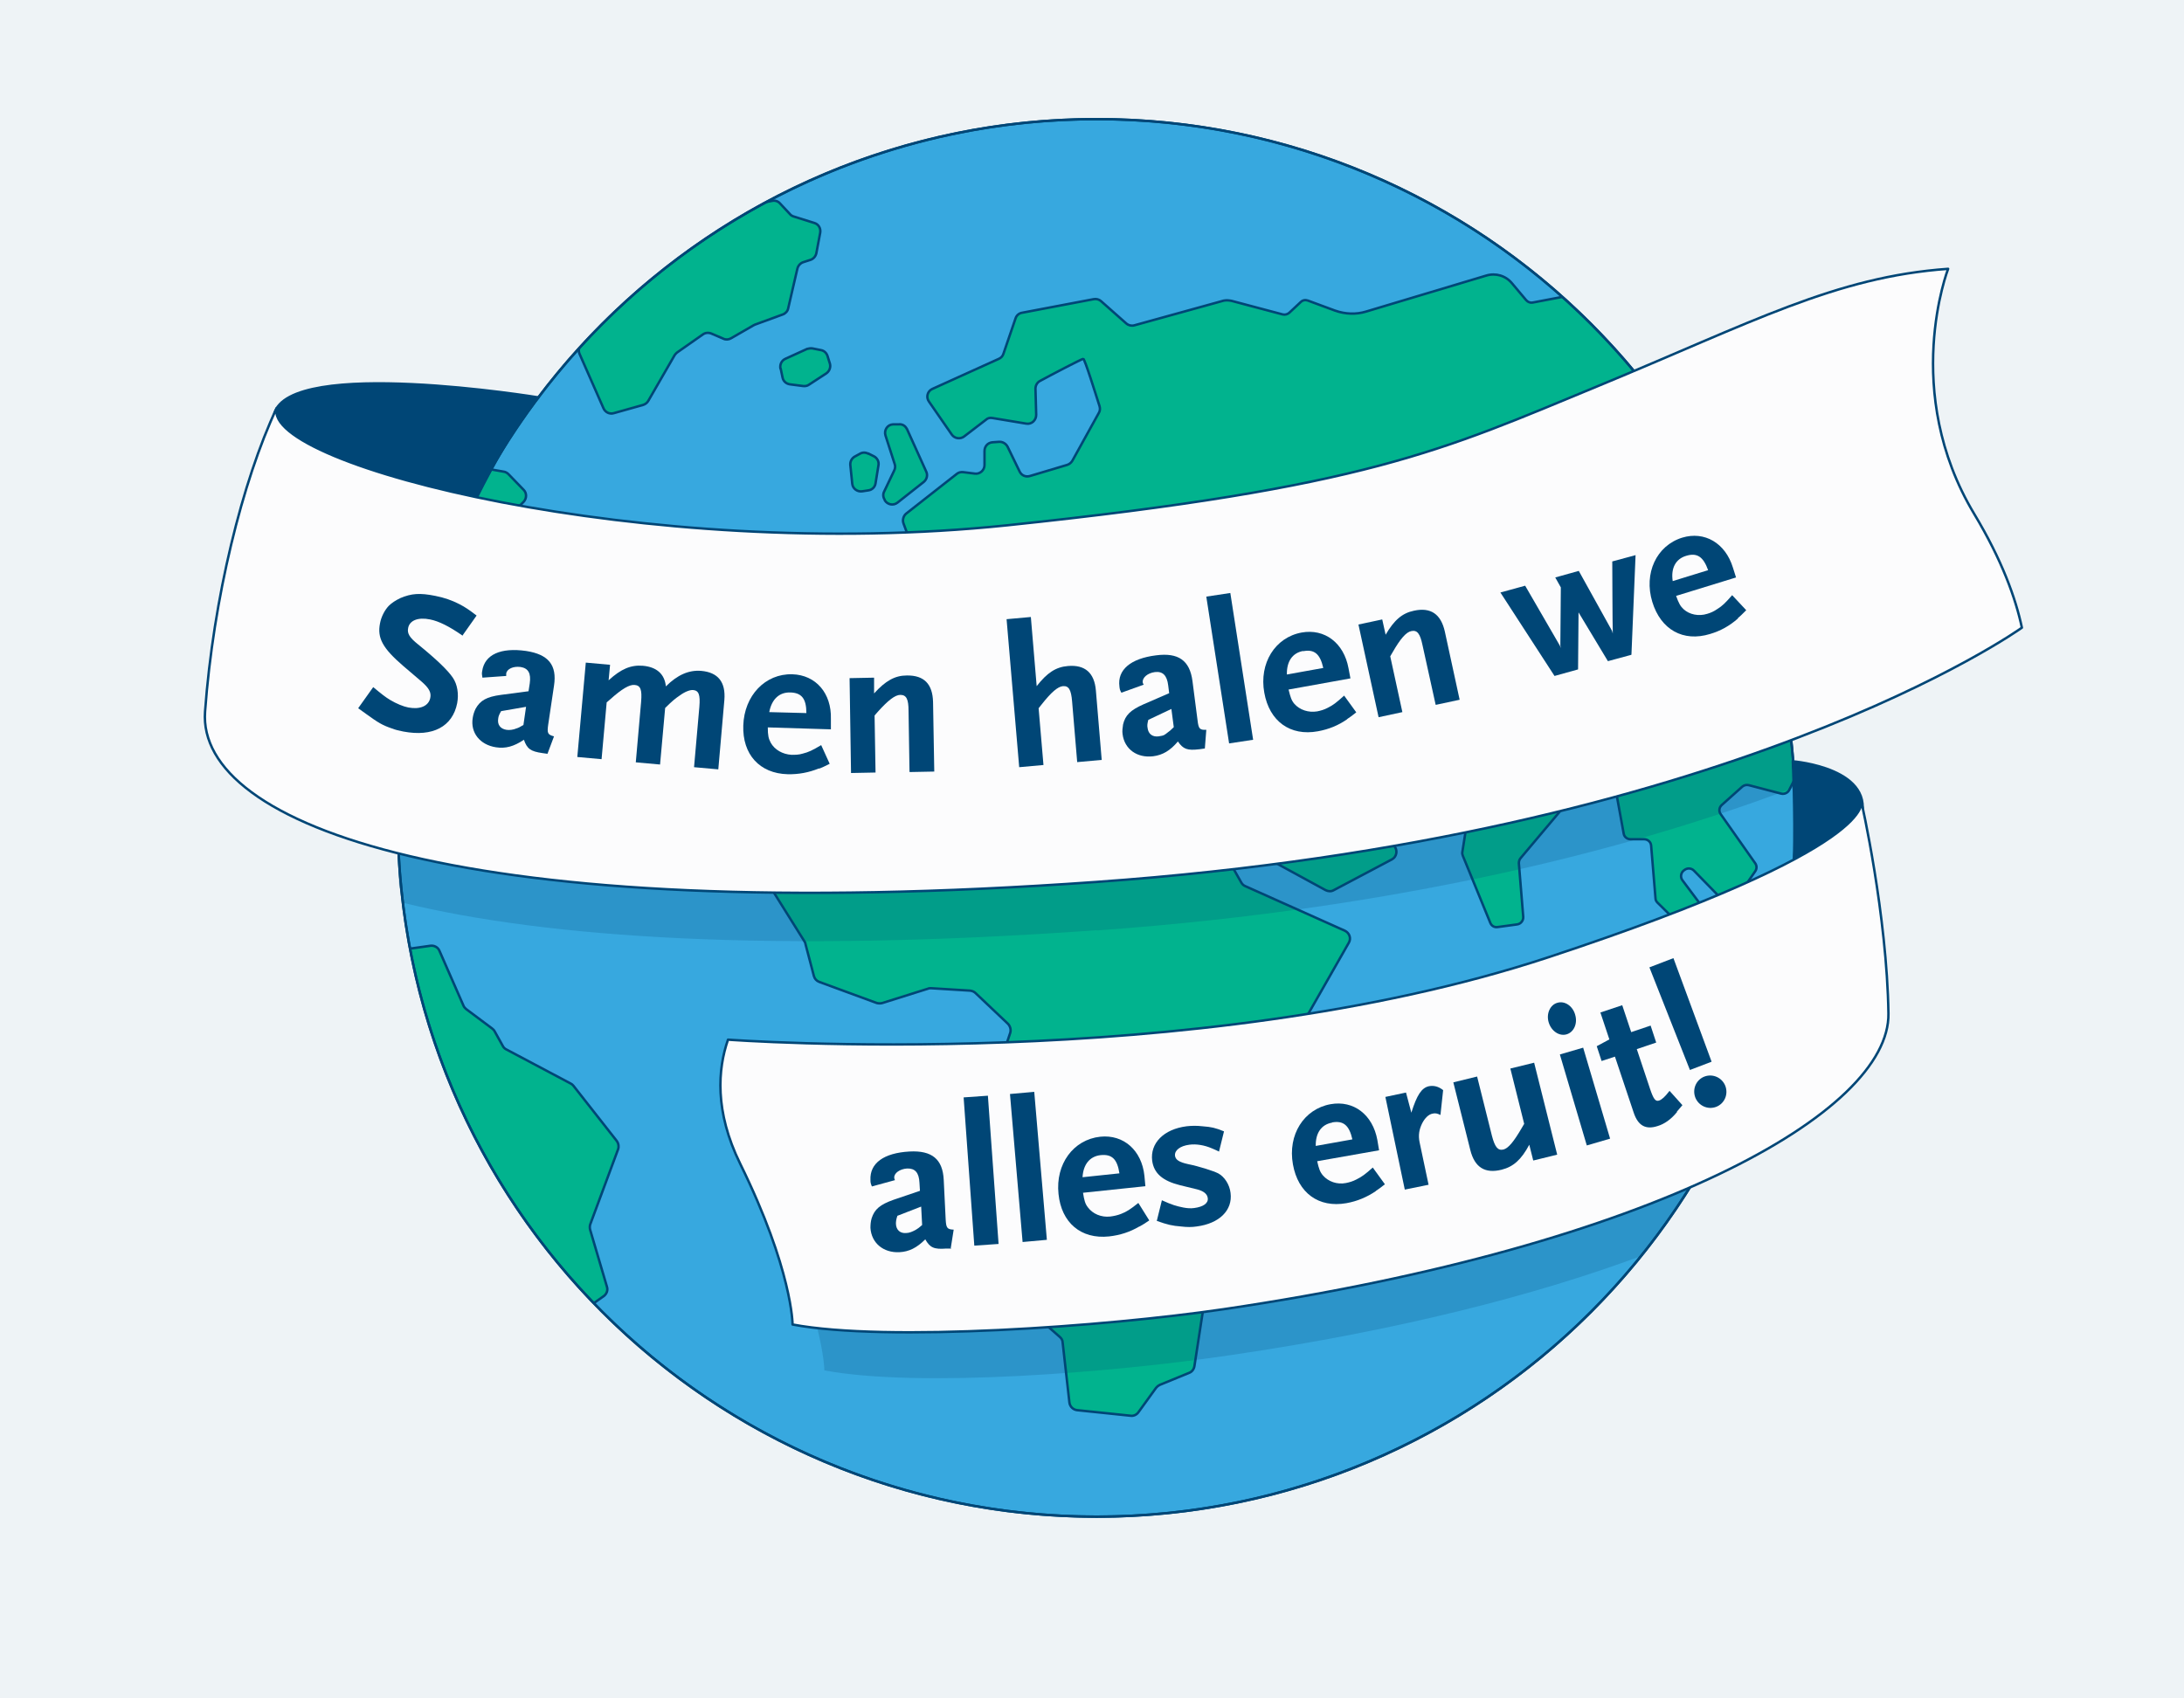 <?xml version="1.0" encoding="UTF-8"?>
<svg id="Omrin_wereldbol" xmlns="http://www.w3.org/2000/svg" xmlns:xlink="http://www.w3.org/1999/xlink" viewBox="0 0 900 700">
  <rect x="0" y="0" width="900" height="700" fill="#808080" stroke="none"/>
  <defs>
    <clipPath id="clippath">
      <circle cx="451.9" cy="337.1" r="288" style="fill: none;"/>
    </clipPath>
  </defs>
  <circle id="Globe" cx="451.9" cy="337.1" r="288" style="fill: #37a8df;"/>

  
  <g id="Land">
    <path d="M603.1,326.4l-27.1-3.3c-.6,0-1.2-.3-1.8-.7l-20.6-16.1c-1.6-1.3-4-.9-5.1.8l-4.7,7c-1.1,1.7-.6,4,1.2,5l13.3,7.5c.4.3.8.6,1.1,1l15.4,21.4c1.2,1.7.7,4.2-1.2,5.2l-24,12.7c-1,.6-2.3.5-3.3,0l-22-12c-.5-.3-.9-.7-1.2-1.1l-27.9-41c-1.3-2-4.2-2.1-5.7-.2l-2.6,3.3c-.9,1.1-1,2.7-.3,3.9l24.9,43.9c.4.7.9,1.2,1.6,1.5l41.1,18.4c1.9.9,2.7,3.2,1.6,5l-32.2,56.5c-.3.6-.5,1.2-.5,1.9l2.1,54.1c0,1.1-.4,2.1-1.2,2.8l-25.2,22c-.6.5-1,1.3-1.2,2.1l-5.4,35.1c-.2,1.2-1,2.3-2.1,2.7l-12.2,5c-.6.3-1.1.7-1.5,1.2l-7.3,10.1c-.7,1-2,1.6-3.2,1.4l-22.1-2.3c-1.6-.2-2.9-1.5-3.1-3.1l-2.8-24.8c0-.9-.5-1.7-1.2-2.3l-14.1-12.4c-.9-.8-1.3-2-1.2-3.1l5.8-42.8c0-.7,0-1.3-.3-1.9l-14-31.2c-.1-.3-.2-.6-.3-.9l-2.1-14.4c0-.5,0-1.1.1-1.6l5.7-17c.4-1.3,0-2.7-.9-3.7l-13.4-12.7c-.6-.6-1.4-.9-2.2-1l-16.1-1c-.4,0-.9,0-1.3.2l-18.8,5.9c-.7.2-1.5.2-2.3,0l-23.7-8.7c-1.1-.4-1.9-1.3-2.2-2.4l-3.5-13.3c0-.3-.2-.7-.4-1l-12.9-20.6c-.4-.6-.5-1.2-.5-1.9v-21.6c0-.7.3-1.3.6-1.9l7.4-11.6c.5-.8.7-1.7.5-2.5l-2.1-11c-.2-1,0-2.1.7-2.9l13.7-16.6c.3-.4.7-.7,1.2-.9l51.4-24.2c1-.5,2.1-.4,3.1,0l43.9,22c.4.2.9.4,1.4.4l42.5,1.7c1.2,0,2.4-.5,3.1-1.5l10.3-15.1c1.4-2,.3-4.8-2-5.4l-22.9-5.9c-.6-.2-1.2-.5-1.7-1l-11-11.6c-1.9-2-5.4-1.1-6,1.7l-2.1,9.5c-.5,2.2-2.9,3.4-4.9,2.4l-8.3-3.9c-1.1-.5-1.9-1.6-2-2.9l-1.8-19.4c-.2-2-1.9-3.4-3.9-3.2l-2.9.3c-2.2.2-3.7,2.5-3,4.6l5.5,16.6c.4,1.3,0,2.6-.8,3.6l-5.4,5.5c-1.2,1.2-3.1,1.4-4.5.4l-1.3-.9c-1.5-1-2-2.9-1.2-4.5l2.9-5.7c.7-1.4.4-3.1-.7-4.2l-16-14.8c-1.3-1.2-3.2-1.3-4.5-.2l-22.2,16.8c-.6.4-1,1.1-1.2,1.8l-3.8,12.3c-.6,1.8-2.5,2.9-4.3,2.4l-28.3-7.8c-1.8-.5-3-2.4-2.5-4.3l5.2-20.5c.4-1.5,1.6-2.5,3.1-2.6l25.3-2.1c1.4-.1,2.6-1,3-2.3l3.3-9.4c.3-.8.3-1.6,0-2.4l-2.6-7c-.5-1.4,0-3.1,1.1-4l20.9-16.4c.7-.6,1.7-.8,2.6-.7l4.8.6c2.1.3,4-1.4,4-3.5v-5.8c0-1.9,1.3-3.4,3.2-3.6l2.8-.2c1.4-.1,2.8.7,3.5,2l5,10.3c.8,1.6,2.5,2.3,4.2,1.8l15.4-4.6c.9-.3,1.6-.9,2.1-1.7l10.9-19.7c.5-.8.6-1.8.3-2.8-1.5-4.7-6.1-19.5-6.7-19.5s-13,6.5-17.8,9.1c-1.2.6-1.9,1.9-1.9,3.2l.3,10.8c0,2.2-1.9,4-4.1,3.6l-13.9-2.3c-1-.2-2,0-2.7.7l-9,6.9c-1.6,1.2-3.9.9-5.1-.8l-9.4-13.6c-1.3-1.8-.6-4.3,1.4-5.2l27.4-12.4c.9-.4,1.6-1.1,1.9-2.1l5-14.6c.4-1.2,1.4-2.1,2.7-2.3l29.5-5.6c1.1-.2,2.2.1,3,.8l10.4,9.2c.9.8,2.1,1.1,3.3.8l36.9-10.2h0c1.1-.2,2.2-.1,3.2.1l21.1,5.6c.9.2,1.9,0,2.7-.7l4.7-4.4c.8-.8,1.9-1,3-.6l11.1,4.1c4.2,1.5,8.7,1.7,12.9.4l49.4-14.8c3.9-1.2,8.1,0,10.7,3.2l5.8,6.9c.7.8,1.7,1.2,2.7,1l21-4c2.8-.5,5.8-.2,8.4,1l13.2,5.9c.5.2,1,.3,1.5.2l30.3-3.1c3.4-.3,6.7.3,9.7,1.8l15.1,7.7c.5.3,1,.4,1.6.3l40.8-4c2.4-.2,4.8.3,6.9,1.6l17.7,11.1c.5.3,1.1.5,1.7.4l33.2-1.6c.6,0,1.1.1,1.6.4l16.6,10c1.5.9,1.8,2.9.8,4.2l-4,5.2c-.8,1-2.2,1.4-3.4.9l-10.5-4.6c-2.5-1.1-4.9,1.5-3.7,3.9h0c.8,1.6,0,3.5-1.7,4l-12.8,4c-1.6.5-2.4,2.2-1.8,3.8l4.8,12.5c.2.5.2.9.2,1.4l-2.1,15.4c-.2,1.7-2,2.9-3.7,2.4l-13.1-4c-1.3-.4-2.2-1.7-2-3.1l1.1-9.4c0-.4,0-.8-.1-1.2l-6.4-20c-.6-2-3.1-2.6-4.6-1.3l-10.5,9.4c-.6.6-1.5.8-2.4.7l-19.4-3c-1.4-.2-2.7.6-3.1,1.9l-3.1,8.9c-.5,1.4.2,3,1.6,3.6l25.8,10.9c3.9,1.7,6.3,5.7,5.9,10l-1.2,11.6c0,.9-.6,1.6-1.3,2.1l-5.5,3.6c-1,.6-1.5,1.7-1.3,2.9l1.2,7.9c.1.9-.2,1.9-.9,2.5l-9.4,8.9c-1,.9-1.2,2.4-.5,3.5l7.6,12.7c.7,1.2.4,2.8-.7,3.7l-5.9,4.6c-1.1.9-2.7.8-3.7-.1l-16.3-14.9c-1.3-1.2-3.4-.9-4.4.6l-4.7,7.7c-.5.9-.6,2,0,2.9l15,27.4c.5.8.5,1.8,0,2.7l-13.4,26.4c-.6,1.2-2,1.8-3.3,1.5l-13.4-3.5c-.9-.2-1.9,0-2.6.6l-8.5,7.6c-1.1,1-1.3,2.6-.4,3.8l14.2,20.2c.7,1,.7,2.3,0,3.3l-8.4,12.1c-1,1.5-3.1,1.7-4.4.4l-12.5-12.8c-1.1-1.1-2.8-1.1-3.9-.2l-.4.3c-1.1,1-1.3,2.7-.4,3.9l23.4,31.3c1.1,1.5.5,3.6-1.1,4.3l-2.3,1c-1.1.5-2.3.2-3.2-.6l-27.1-26.8c-.5-.5-.8-1.1-.8-1.8l-1.8-21.7c-.1-1.5-1.4-2.6-2.9-2.6h-5.6c-1.4,0-2.6-1-2.8-2.3l-3.4-18.6c-.2-.9-.8-1.7-1.6-2.1l-6.4-2.9c-1.2-.5-2.6-.2-3.4.8l-27.7,32.9c-.5.6-.7,1.3-.7,2.1l1.8,22.1c.1,1.5-1,2.9-2.5,3.1l-8.1,1.1c-1.3.2-2.5-.5-3-1.8l-11.3-27.6c-.2-.5-.3-1-.2-1.5l3.3-20.9c.3-1.6-.9-3.1-2.5-3.3l-.3-.6Z" style="fill: #01b38e; stroke: #004676; stroke-linejoin: round;"/>
    <path d="M-.7,315.6l26.6,41.9c.3.5.8,1,1.4,1.3l25.6,12.6c.3.2.6.4.9.6l29.2,28c.6.6,1.4.9,2.3,1l16.7.7c.8,0,1.6.3,2.2.9l7.9,6.9c1.5,1.3,1.6,3.5.4,4.9l-11.7,13.8c-.5.6-.8,1.2-.8,2l-4.7,51.2c0,1,.3,2,1,2.8l5.9,6.2c.4.4.9.7,1.4.9l11.5,4c.5.2.9.4,1.2.8l20.6,19.2c.5.5.9,1.2,1.1,1.9l6.6,34.1v1.3l-2.2,12.1v1.1l1.4,10.1v1.4l-10.2,37.7c-.4,1.6.3,3.4,1.9,4.1l30.4,14.6c1.4.6,3,.4,4-.7l19.9-19.9c.2-.2.5-.5.6-.8l4.4-8.3c.3-.5.7-1,1.2-1.3l10.4-6.8c1-.7,1.6-1.8,1.6-3l-.6-36.4c0-1.8,1.3-3.4,3.1-3.6l13.2-1.5c.6,0,1.2-.3,1.6-.6l23.5-16.6c1.2-.9,1.8-2.4,1.3-3.9l-6.9-23.4c-.2-.7-.2-1.5,0-2.2l11.5-31c.4-1.2.2-2.4-.5-3.4l-17.9-22.8c-.3-.4-.7-.7-1.1-.9l-26.6-14.1c-.6-.3-1.1-.8-1.4-1.4l-3.4-6.1c-.2-.4-.6-.8-1-1.1l-10.7-8c-.5-.4-.9-.9-1.1-1.4l-9.9-22.6c-.6-1.5-2.2-2.3-3.7-2.1l-22,3.1c-.8.1-1.6,0-2.3-.5l-18.3-11.1c-1.2-.7-2.7-.7-3.8.1l-19,13.1c-1.1.8-2.6.8-3.8.1l-11.9-7c-.9-.5-1.6-1.5-1.7-2.6l-1.8-12.6c-.2-1.4-1.2-2.6-2.6-2.9l-9.2-2.4c-2-.5-3.2-2.7-2.4-4.7l5.7-14.7c.7-1.7-.1-3.7-1.8-4.5l-3.7-1.7c-1.4-.6-3-.3-4,.7l-9.1,9.4c-1.1,1.1-2.7,1.4-4,.7l-13-6.2c-1.1-.5-1.9-1.7-2-2.9l-1.5-18.8c-.1-1.6.8-3,2.3-3.6l35.9-13.7c1.5-.6,3.2,0,4.1,1.2l6.3,8.6c.9,1.2,2.3,1.7,3.7,1.3l9.2-2.3c1.7-.4,2.8-2.1,2.6-3.8l-1.7-16.1c-.2-1.4.5-2.8,1.8-3.5l15.6-8.7c.9-.5,1.5-1.3,1.7-2.3l3.3-13.9c.2-1,.9-1.8,1.8-2.3l16.8-8.9c.8-.4,1.4-1.2,1.7-2.1l3.1-9.9c.4-1.3,1.5-2.3,2.9-2.5l24.7-3.3c1.1-.1,2-.8,2.6-1.7l2.7-4.6c1.1-1.9.3-4.3-1.7-5.1l-11.6-4.6c-2.4-.9-3-4.1-1.1-5.8l6.8-6.5c.8-.8,1.9-1.1,3-.9l25.4,4.1c1.1.2,2.3-.2,3.1-1l5.6-5.7c1.3-1.4,1.3-3.6,0-4.9l-6.3-6.5c-.5-.5-1.2-.9-1.9-1l-5.1-.9c-.5,0-.9-.3-1.3-.5l-5-3.4c-1-.7-1.6-1.8-1.6-3v-9.6c.1-1.2-.5-2.3-1.5-3l-13.6-8.9c-1.3-.8-2.9-.8-4.1.2l-3.6,2.8c-.6.5-1.1,1.2-1.3,2l-1,4.3c-.1.5-.4,1-.7,1.5l-8.4,10.2c-.3.3-.5.7-.6,1.1l-6.2,17.3c-.5,1.3-1.7,2.3-3.1,2.3l-7.3.4c-1.5,0-2.9-.8-3.5-2.2l-5.1-12.9c-.3-.7-.8-1.3-1.4-1.7l-15-9.5c-2-1.3-2.2-4.1-.5-5.6l25-22.3c.3-.3.5-.6.7-.9l9.6-16.9c.7-1.1.6-2.6-.1-3.7l-12.7-19.5c-.9-1.4-2.8-2-4.4-1.3l-15.3,18.2-20.9-17.6-14.8,9.3,7.4,12.2-5.7,7-26.1-10-28.3,6.3-48.4-9.3-19.6,6.9-7.4,15.7-15.7.4-5.7,9.6v7.4l-13.1,5.7v10l-18.7,12.3,7.8,8.1,49.2-25.2,30.1.4-7,6.1,10.5,14.4-7,9.5,6.5,17-23.1,13.5,15.7,32.7-3.5,33.1,16.7,11.4-.1-.2Z" style="fill: #01b38e; stroke: #004676; stroke-linejoin: round;"/>
    <path d="M234.4,106.1l14.4,20.3c.9,1.3.9,3-.1,4.3l-9.4,11.5c-.8,1-1,2.4-.5,3.6l9.9,22.5c.7,1.6,2.5,2.5,4.2,2l12.1-3.4c.9-.3,1.6-.8,2.1-1.6l10.9-18.9c.3-.4.6-.8,1-1.1l10.7-7.5c1-.7,2.3-.8,3.5-.3l4.9,2.1c1,.5,2.2.4,3.2-.2l9.2-5.3c.2-.1.4-.2.6-.3l11.5-4.2c1.1-.4,2-1.4,2.2-2.5l3.8-16.4c.3-1.2,1.2-2.2,2.3-2.6l3.1-1c1.2-.4,2.1-1.4,2.4-2.7l1.6-8.5c.3-1.8-.7-3.5-2.4-4l-8.6-2.7c-.6-.2-1.1-.5-1.5-1l-4.1-4.4c-.8-.9-2.1-1.3-3.3-1l-43.1,8.7h-.4l-32.7,3.2c-1,0-1.8.6-2.4,1.3l-4.8,6.1c-1,1.2-1,2.9-.1,4.2l-.2-.2Z" style="fill: #01b38e; stroke: #004676; stroke-linejoin: round;"/>
    <path d="M162.6,124.6l.3,9.7c0,.9-.3,1.8-.9,2.4l-7.5,8.7c-1.5,1.8-.9,4.5,1.2,5.5l5,2.3c1.3.6,2.9.3,4-.7l15.2-15.4c1.1-1.1,2.7-1.4,4.1-.7l24.5,12.5c1.4.7,3.2.4,4.2-.8l5.8-6.6c1.4-1.6,1.1-4.1-.7-5.3l-26.3-17.8c-.7-.5-1.6-.7-2.4-.6l-23.6,2.9c-1.8.2-3.2,1.8-3.1,3.6l.2.3Z" style="fill: #01b38e; stroke: #004676; stroke-linejoin: round;"/>
    <path d="M184.4,98.9l1.4,9.2c.3,1.8,1.9,3.1,3.7,3l3.7-.3c1.4-.1,2.6-1.1,3.1-2.4h0c.5-1.4,1.7-2.3,3.1-2.4l12.3-.8c.7,0,1.4-.3,2-.8l13.8-11.3c1.4-1.1,1.7-3.1.8-4.6l-5.9-9.5c-1-1.6-3.1-2.1-4.7-1.2l-31.7,17.5c-1.3.7-2,2.2-1.8,3.6h.2Z" style="fill: #01b38e; stroke: #004676; stroke-linejoin: round;"/>
    <path d="M373.7,176.7l8,17.7c.7,1.5.2,3.2-1,4.2l-10.9,8.6c-1.7,1.3-4.1.8-5.2-1v-.2c-.7-1-.8-2.3-.3-3.3l4.2-8.8c.4-.8.5-1.8.2-2.6l-3.8-11.8c-.7-2.2.8-4.5,3.1-4.6h2.3c1.5-.2,2.8.6,3.4,1.9v-.1Z" style="fill: #01b38e; stroke: #004676; stroke-linejoin: round;"/>
    <path d="M357.8,186.9l2.4,1.2c1.3.7,2.1,2.2,1.8,3.7l-1.2,7.4c-.2,1.5-1.4,2.7-2.9,2.9l-2.6.4c-2,.3-3.9-1.1-4.1-3.1l-.8-7.8c-.1-1.4.6-2.7,1.8-3.4l2.2-1.2c1-.6,2.3-.6,3.4,0v-.1Z" style="fill: #01b38e; stroke: #004676; stroke-linejoin: round;"/>
    <path d="M321.7,151.9l.8,3.8c.3,1.4,1.5,2.5,3,2.7l5.4.7c.8.1,1.7,0,2.4-.5l7.2-4.7c1.3-.9,1.9-2.5,1.5-4l-1-3.2c-.4-1.2-1.4-2.2-2.7-2.4l-3.5-.7c-.7-.1-1.5,0-2.2.2l-9,4.1c-1.5.7-2.3,2.3-2,4h.1Z" style="fill: #01b38e; stroke: #004676; stroke-linejoin: round;"/>
    <path d="M104.9,324.8l6-3.1c.7-.4,1.6-.2,2.1.4l8,8.2s.2.1.2.2l12.4,9c1,.7,1,2.1,0,2.9l-2.4,2c-.5.4-1.3.5-1.9.2l-15.8-7.5c-.2,0-.4-.2-.5-.4l-8.6-9.1c-.8-.9-.6-2.3.5-2.9v.1Z" style="fill: #01b38e; stroke: #004676; stroke-linejoin: round;"/>
    <path d="M795.5,253.3l-10.4,7.8c-.4.3-.7.6-1,1l-9.5,13.5c-1.4,2-1,4.8.9,6.4h0c2,1.6,4.9,1.4,6.6-.6l6.8-8c.9-1,2.2-1.6,3.5-1.7h10.2c1.7-.2,3.2-1.1,4-2.5l2.6-4.4c1.2-2,.7-4.5-1.1-6l-6.7-5.6c-1.7-1.4-4.1-1.5-5.9-.1v.2Z" style="fill: #01b38e; stroke: #004676; stroke-linejoin: round;"/>
    <path d="M787,235.6l9.3,4c.9.4,1.9.3,2.7-.2l4.8-3c1.9-1.2,1.8-4.1-.3-5.1l-12.4-6c-1.6-.8-3.4,0-4,1.7l-1.7,4.9c-.5,1.4.2,3,1.6,3.6v.1Z" style="fill: #01b38e; stroke: #004676; stroke-linejoin: round;"/>
    <path d="M760.5,333.7l-6.9,13.1c-1.2,2.2-.4,4.9,1.7,6.2l8,5c1.1.7,1.8,1.7,2.1,2.9l5.1,22.2c.6,2.7,3.3,4.2,5.9,3.5l1.7-.5c2.3-.7,3.7-2.9,3.4-5.2l-3.8-26.5c-.1-1-.6-2-1.3-2.7l-6.2-6.2c-1-1-1.5-2.5-1.4-3.9l.6-5.3c.3-2.6-1.6-4.9-4.1-5.2h0c-1.9-.2-3.8.8-4.7,2.5l-.1.1Z" style="fill: #01b38e; stroke: #004676; stroke-linejoin: round;"/>
    <path d="M689.8,424.1l10.9,5.3c1.7.8,2.8,2.6,2.8,4.5v7.8c0,2.6,2,4.7,4.6,5l9.7.9c.7,0,1.3.3,1.9.6l22,11.7c.9.5,2,.7,3.1.5l10-1.5c2.8-.4,4.7-3.1,4.2-5.9v-.7c-.5-1.9-1.9-3.4-3.8-3.8l-16.8-4.4c-4.7-1.2-8.7-4.3-11.2-8.5l-4.2-7.3c-.5-.9-1.4-1.7-2.4-2.1l-26.8-11.3c-2.1-.9-4.6-.2-6,1.6h0c-1.9,2.5-1,6.1,1.8,7.5l.2.1Z" style="fill: #01b38e; stroke: #004676; stroke-linejoin: round;"/>
    <path d="M730.2,402.3l10.2-3.7c1.3-.5,2.4-1.3,3.2-2.4l3.5-4.6c2.9-3.8,8.7-3.7,11.5.3h0c1.9,2.7,1.6,6.4-.6,8.8l-5.3,5.7c-1.2,1.3-1.8,2.9-1.9,4.6h0c-.1,4.7-2.8,8.9-6.9,11l-3.9,2c-2.8,1.4-6.2.8-8.4-1.5l-4.8-5.2c-1.5-1.7-2.2-4-1.7-6.2l.7-3.5c.5-2.4,2.2-4.4,4.5-5.2l-.1-.1Z" style="fill: #01b38e; stroke: #004676; stroke-linejoin: round;"/>
    <path d="M770.1,404.4l-10.6,6.9c-1.4.9-2.2,2.4-2.2,4v10.2c0,2,1.2,3.7,3,4.5l4.4,1.8c1.6.6,3.4.4,4.8-.7l4.2-3.3c2.1-1.7,2.5-4.8.7-6.9l-.3-.3c-2-2.3-1.3-5.9,1.4-7.3h0c2.6-1.4,3.3-4.9,1.4-7.2l-.5-.6c-1.5-1.9-4.3-2.4-6.4-1l.1-.1Z" style="fill: #01b38e; stroke: #004676; stroke-linejoin: round;"/>
    <path d="M793.3,407.4h0c2.3-2.1,5.8-2.2,8.2-.1l8.9,7.8c1.9,1.7,4.8,2,7,.7l4.6-2.5c2.6-1.4,5.8-.9,7.7,1.4l14.5,17.1c.2.3.5.6.8.8l14.6,11.9c2.9,2.4,3,6.7.3,9.3l-1.2,1.1c-2.3,2.1-5.8,2.1-8.2,0l-8.3-7.2c-1.2-1.1-2.8-1.6-4.4-1.5l-9.9.6c-2.8.2-5.3-1.6-6.2-4.2l-3.5-10.7c-.7-2.1-2.4-3.6-4.5-4.1l-7.4-1.6c-1-.2-1.9-.7-2.6-1.3l-10-8.4c-2.8-2.4-2.9-6.7-.2-9.2l-.2.1Z" style="fill: #01b38e; stroke: #004676; stroke-linejoin: round;"/>
    <path d="M787.2,465.8l5.9-12.6c1.1-2.4,3.9-3.6,6.4-2.7l11.2,4c3,1.1,4.3,4.5,2.9,7.3l-5.8,10.8c-1.5,2.7-.2,6.2,2.7,7.3h0c2.3.9,4.9,0,6.2-2l12.6-18.9c1.6-2.4,5-3.1,7.4-1.3l1.6,1.1c1.4,1,2.2,2.5,2.2,4.2v26.4c0,1.3.5,2.6,1.4,3.5l16.8,17.9c1.8,1.9,1.9,4.8.2,6.9l-1.5,3.4c-6.6,15.2-17.3,28.4-30.8,38.1l-4.6,3.3c-.9,1.1-2.2,1.8-3.6,1.9l-16.7,1.3c-3.3.3-6-2.6-5.6-5.9l.4-2.9c.5-3.5-2.6-6.4-6-5.8l-2,.3c-1.9.3-3.9-.5-5-2l-7-9.4c-1.5-2-4.2-2.7-6.5-1.5l-20.4,10.2c-.5.3-1.1.5-1.8.5l-14.3,1.6c-4.3.5-7.2-4.1-5.1-7.8l5.7-9.6c.5-.9.8-1.9.7-2.9l-1.1-19.8c-.5-9.1,5.9-17.1,15-18.6l9.2-1.5c1.4-.2,2.6-1,3.4-2.2l12.8-18.5c1.3-1.9,3.8-2.7,6-1.9l.8.3c2.5.9,5.3-.3,6.5-2.7l-.2.2Z" style="fill: #01b38e; stroke: #004676; stroke-linejoin: round;"/>
    <path d="M797.6,585.8l7.2-10.6c1.5-2.2,4.6-2.5,6.5-.6l4.6,4.6c2.1,2,1.5,5.5-1.1,6.8l-11.8,6c-1.6.8-3.5.5-4.9-.7h0c-1.5-1.4-1.8-3.8-.6-5.5h.1Z" style="fill: #01b38e; stroke: #004676; stroke-linejoin: round;"/>
    <path d="M857.7,590.2c-1.5-3.8.3-8.1,4.1-9.5,11-4.2,29.6-9.9,32.1-12.2,2.8-2.5,5.4-7.6,9.5-14s9.2-4.4,12.1,0h0c2,3,1.5,7.1-1.3,9.5l-11.7,10.3c-.3.3-.6.5-.8.9l-13.6,16.6c-4.4,5.3-10.9,8.4-17.8,8.4h-3.8c-3,0-5.6-1.8-6.7-4.5l-2.2-5.3.1-.2Z" style="fill: #01b38e; stroke: #004676; stroke-linejoin: round;"/>
 
  <animateTransform attributeName="transform"
    type="translate"
    from="0 0"
    to="1014 0"
    begin="0s"
    dur="14s"
    repeatCount="indefinite"
  />  
  </g>

  
  <g id="Mask">
    <path d="M-1120-18.4v759.2H2027.4V-18.4H-1120ZM451.9,625.1c-159,0-288-128.9-288-288S292.8,49.1,451.9,49.1s288,128.9,288,288-128.9,288-288,288Z" style="fill: #eef3f6; stroke: #004676; stroke-linejoin: round;"/>
  </g>
  <path d="M738.9,313.8s35.3,2.8,27.6,24.8c-7.6,21.9-27.2,15.6-27.2,15.6.5-19.8-.5-40.4-.5-40.4h.1Z" style="fill: #004676; stroke: #004676; stroke-linejoin: round;"/>
  <path d="M113,170.6c6.3-23.6,108.9-6.8,108.9-6.8,0,0-9.9,10.1-25.4,41.2l-79.7,12.8-3.8-47.2" style="fill: #004676; stroke: #004676; stroke-linejoin: round;"/>
  <g style="clip-path: url(#clippath);">
    <path d="M676.1,517.8c32.2-39.9,54-88.6,61.2-142-19,9.6-48.9,22.1-96,37.6-146.4,48.3-240.3,34-240.3,34-4.2,12.1-67.4,87.4-64.6,98.5,3.3,12.6,3.3,18.9,3.3,18.9,38.7,7.3,118.5,1,167.6-6.3,68.8-10.1,125.3-24.6,168.9-40.8l-.1.1Z" style="fill: #004676; isolation: isolate; opacity: .2;"/>
  </g>
  <path d="M451.9,383.5c130-9.3,225-35.2,287.7-59-2.5-58.4-22.4-112.2-54.6-156.6-8.3,3.6-17.1,7.3-26.6,11.2-63.9,26.4-95.1,41.8-243.2,57.3-82.7,8.7-168.8,0-227.7-13.5-15.1,35-23.5,73.6-23.5,114.1s.7,23.6,2.1,35.1c59.4,14.5,152.9,20.8,285.8,11.3v.1Z" style="fill: #004676; isolation: isolate; opacity: .2;"/>
  <circle cx="451.9" cy="337.1" r="288" style="fill: none; stroke: #004676; stroke-linejoin: round;"/>
  <path d="M766.9,329.9c.3.9,10.7,47.2,11.3,87.8.7,40.6-95.9,95.6-274,121.9-49.1,7.2-138.9,13.6-177.6,6.3,0,0,0-22.4-21.6-66.3-10.6-21.6-9.2-39-5-51.1,0,0,191.8,14.3,338.2-34,138.4-45.7,128.7-64.5,128.7-64.5v-.1Z" style="fill: #fcfcfd; stroke: #004676; stroke-linejoin: round;"/>
  <g>
    <path d="M392,514.6h-2.1c-5,.4-6.7-.4-8.6-3.8-3.5,3.5-6.7,5.1-10.7,5.3-6.6.3-11.5-3.8-11.9-10,0-1.3.1-2.7.5-4,1.2-3.7,3.4-5.6,9-7.6l10.9-3.7-.2-3.3c-.2-4.2-1.8-6-5.1-5.9-3,.2-5.4,1.9-5.3,3.8,0,.3.1.5.3,1l-9.5,2.6c-.5-1.2-.6-1.6-.6-2.7-.3-6.9,5.5-11.1,16.1-11.7,9.3-.5,13.7,3.2,14.1,11.7l.8,16.3c.2,3.5.6,4.1,3.3,4.2l-1.2,7.6.2.2ZM379.6,497.3l-9.8,3.8c-.5,1.5-.6,2.3-.6,3.3.1,2.5,1.7,4,4.2,3.8,1.3,0,2.7-.6,4.1-1.4.7-.4,1.1-.7,2.5-1.9l-.4-7.6h0Z" style="fill: #004676;"/>
    <path d="M401.5,513.4l-4.4-61.1,10-.7,4.4,61.1-10,.7Z" style="fill: #004676;"/>
    <path d="M421.4,511.9l-5.2-61,10-.9,5.2,61-10,.9Z" style="fill: #004676;"/>
    <path d="M469.5,505.5c-3.9,2.3-8,3.6-12.5,4.1-11.5,1.2-19.6-5.6-20.8-17.5-1.3-12.3,6.1-22.4,17.2-23.6,9.6-1,17.1,5.6,18.2,16.1l.4,4.3-25.7,2.7c.5,3.2.9,4.6,2,6,2,2.7,5.5,4.2,9.2,3.8,1.5-.2,3-.5,4.5-1.1,2.3-.9,3.7-1.8,7.1-4.5l4.5,7.2c-1.7,1.2-3.1,2-4,2.5h-.1ZM453.5,476.1c-4.4.5-7.1,3.8-7.4,9.1l15.2-1.6c-.9-5.9-3.1-8-7.8-7.5h0Z" style="fill: #004676;"/>
    <path d="M502.3,474.6c-1.1-.5-2.1-1-2.9-1.3-3-1.3-6.4-1.9-9.3-1.5-3.8.5-6.1,2.3-5.9,4.5.2,1.7,1.7,2.7,5.4,3.5,4.5.9,10.4,2.8,12.4,3.8,2.6,1.4,4.7,4.6,5.1,8.1.9,7.1-4.6,12.6-14,13.8-1.9.3-4,.3-6.4,0-3.7-.3-5.5-.7-10-2.3l2.1-8.5c4.2,1.9,5.9,2.4,8.9,3,1.6.3,3,.4,4.4.2,3.8-.5,5.9-2,5.6-4.1-.2-1.7-1.7-2.9-4.4-3.6l-7-1.7c-7.2-1.8-10.8-4.9-11.5-10.1-.9-7.2,4.7-13,14.2-14.2,1.8-.2,4-.3,6.5,0,3.8.3,5.2.6,8.9,2.1l-2.1,8.5v-.2Z" style="fill: #004676;"/>
    <path d="M567,490.9c-3.7,2.5-7.7,4.2-12.2,5-11.4,2-19.9-4.2-22-16-2.2-12.2,4.5-22.8,15.5-24.8,9.5-1.7,17.4,4.3,19.3,14.8l.7,4.2-25.5,4.5c.7,3.2,1.2,4.5,2.4,5.9,2.2,2.5,5.8,3.8,9.4,3.1,1.5-.3,2.9-.7,4.4-1.5,2.2-1.1,3.6-2.1,6.7-4.9l5,6.9c-1.6,1.3-2.9,2.2-3.8,2.8h.1ZM548.9,462.7c-4.4.8-6.8,4.3-6.7,9.6l15.1-2.7c-1.3-5.8-3.7-7.8-8.3-7l-.1.1Z" style="fill: #004676;"/>
    <path d="M593.5,459.5c-1.2-.6-2.1-.8-3.2-.5-1.6.3-3.1,1.8-4.2,3.9-1.3,2.6-1.7,5-1.1,7.9l3.7,17.5-9.8,2-8-38.2,8.5-1.8,2.2,8.3c2.3-7.3,4.2-10.2,7.2-10.9,2.1-.4,4,.1,5.9,1.6l-1.1,10.2h-.1Z" style="fill: #004676;"/>
    <path d="M631.8,478.2l-1.6-6.4c-3.3,6.2-6.6,9.1-11.4,10.3-6.8,1.7-11.1-.9-12.9-8.1l-7-27.9,9.8-2.4,6.1,24.4c1.2,4.6,2.4,6.2,4.7,5.7,2.1-.5,4.4-3.4,7.6-8.9l1-1.7-5.7-22.8,9.8-2.4,9.5,37.9-9.8,2.4-.1-.1Z" style="fill: #004676;"/>
    <path d="M645.6,426.3c-3,.9-6.3-1.3-7.4-4.9s.6-7.3,3.6-8.1c3-.9,6.3,1.3,7.3,4.9,1.1,3.6-.5,7.2-3.5,8.1ZM653.9,472.1l-11.1-37.5,9.6-2.8,11.1,37.5-9.6,2.8Z" style="fill: #004676;"/>
    <path d="M691.1,458.3c-2.5,3.1-5.3,5-8,5.8-4.9,1.6-8.1-.1-9.9-5.6l-7.7-23-5.5,1.8-2-6.1,5.2-2.8-3.7-11.1,9-3,3.7,11.1,8-2.7,2.3,7-8,2.7,5.5,16.5c1.4,4.1,2.2,5.2,3.7,4.7,1.1-.4,2.3-1.4,4.3-4l5.3,5.9-2.3,2.7.1.1Z" style="fill: #004676;"/>
    <path d="M705.3,437.6l-8.9,3.4-16.7-42.3,9.9-3.8,15.7,42.6v.1ZM707.2,456.2c-3.5,1.3-7.3-.5-8.6-3.9-1.3-3.5.4-7.3,3.8-8.6,3.5-1.3,7.3.5,8.6,3.9,1.3,3.5-.4,7.3-3.8,8.6Z" style="fill: #004676;"/>
  </g>
  <path d="M114.1,168.2c-6.3,23.6,152.9,63.8,301,48.3s179.3-30.9,243.2-57.3c63.9-26.4,98-45.1,144.5-48.4,0,0-19.6,50.5,10.8,101.1,11.4,19,17,34.6,19.6,46.8,0,0-119.8,86.2-381.4,104.8-261.6,18.6-370.7-23.6-367.3-70.2s15.4-95.1,29.5-125.1h.1Z" style="fill: #fcfcfd; stroke: #004676; stroke-linejoin: round;"/>
  <g>
    <path d="M190.5,261.9c-5.3-3.7-9.7-5.9-13.3-6.6-4.9-1-8.4.4-9,3.5-.5,2.3.6,4,4.1,6.8,7.5,6.1,12.2,10.6,14.3,13.7,1.9,2.8,2.5,6.7,1.8,10.5-1.9,9.7-10.1,14-22.2,11.7-1.6-.3-3.3-.7-4.8-1.3-3.8-1.3-5.5-2.3-10.6-6l-3.2-2.3,6.2-8.7c3.5,2.9,5,4.1,7,5.3,2.5,1.5,5.4,2.7,7.5,3.1,4.8.9,8.3-.6,9-3.9.5-2.3-.5-4.1-3.6-6.8l-7.5-6.4c-8.6-7.4-10.8-11.6-9.6-17.6.5-2.7,1.9-5.4,3.6-7.2,1.2-1.2,2.9-2.3,4.8-3.2,4.5-1.9,8-2.2,14.4-.9,3.6.7,6.8,1.8,9.9,3.4,2.5,1.3,3.8,2.2,7.1,4.7l-6,8.5.1-.3Z" style="fill: #004676;"/>
    <path d="M225.7,310.7l-2.1-.3c-5-.7-6.4-1.8-7.7-5.5-4.2,2.8-7.6,3.7-11.5,3.1-6.6-1-10.6-6-9.6-12.1.2-1.3.6-2.6,1.2-3.8,1.9-3.4,4.5-4.9,10.4-5.7l11.4-1.5.5-3.2c.6-4.2-.6-6.3-3.8-6.8-3-.4-5.6.8-5.9,2.7v1l-9.8.7c-.2-1.2-.3-1.7-.1-2.7,1-6.8,7.6-9.8,18.1-8.3,9.2,1.4,12.8,5.8,11.5,14.3l-2.4,16.1c-.5,3.5-.2,4.1,2.4,4.8l-2.7,7.2h.1ZM216.9,291.3l-10.4,1.8c-.8,1.4-1.1,2.1-1.2,3.1-.4,2.5.9,4.2,3.4,4.6,1.2.2,2.8,0,4.2-.6.7-.2,1.3-.5,2.8-1.4l1.1-7.6.1.1Z" style="fill: #004676;"/>
    <path d="M286,316.3l2.2-25c.4-4.9-.2-6.7-2.6-6.9-1.3-.1-3.4.7-5.7,2.4-1.5,1-3.1,2.3-5.8,5l-2.1,23.3-10-.9,2.2-25c.4-4.9-.2-6.7-2.7-6.9-2.1-.2-5.2,1.6-10,5.9l-1.5,1.3-2.1,23.4-10-.9,3.5-38.9,10,.9-.6,6.4c5.1-4.7,9.2-6.4,14.1-6,5.8.5,9,3.5,9.5,8.5,4.7-4.7,9.4-6.8,14.5-6.4,7,.6,10.2,4.6,9.6,12l-2.5,28.6-10-.9v.1Z" style="fill: #004676;"/>
    <path d="M337.5,316.7c-4.2,1.7-8.4,2.5-12.9,2.4-11.6-.3-18.7-8.2-18.3-20.1.4-12.3,9-21.4,20.2-21.1,9.7.3,16.2,7.8,15.9,18.4v4.3c-.1,0-26-.8-26-.8,0,3.3.3,4.6,1.2,6.3,1.6,2.9,4.9,4.8,8.6,5,1.5,0,3,0,4.6-.5,2.4-.6,3.9-1.3,7.6-3.5l3.5,7.7c-1.9,1-3.3,1.6-4.3,2l-.1-.1ZM325.6,285.4c-4.5-.1-7.6,2.8-8.6,8.1l15.3.4c0-6-2-8.4-6.7-8.5h0Z" style="fill: #004676;"/>
    <path d="M374.8,318.1l-.4-25.1c0-4.9-.9-6.6-3.4-6.6-2.1,0-5,2.2-9.3,7l-1.3,1.5.4,23.5-10.1.2-.6-39.1,10.1-.2v6.5c4.7-5.2,8.6-7.4,13.5-7.4,7.1-.1,10.6,3.5,10.8,10.9l.5,28.7-10.1.2-.1-.1Z" style="fill: #004676;"/>
    <path d="M443.9,314.1l-2.1-25c-.4-4.9-1.4-6.5-3.8-6.3-2.1.2-4.8,2.5-8.8,7.6l-1.2,1.5,2,23.4-10,.9-5.2-61,10-.9,2.4,28.5c4.3-5.5,7.9-7.9,12.9-8.3,7-.6,10.9,2.8,11.5,10.1l2.4,28.6-10,.9h-.1Z" style="fill: #004676;"/>
    <path d="M496.4,308.5l-2.1.3c-5,.6-6.7,0-8.9-3.2-3.2,3.8-6.3,5.6-10.2,6.1-6.6.8-11.8-2.9-12.6-9.1-.2-1.3,0-2.7.2-4,.9-3.8,3-5.9,8.4-8.3l10.6-4.6-.4-3.2c-.5-4.2-2.3-5.9-5.5-5.5-3,.4-5.2,2.3-5,4.2,0,.3.1.5.4,1l-9.2,3.3c-.6-1.1-.7-1.5-.8-2.6-.9-6.8,4.6-11.5,15.1-12.8,9.2-1.2,13.9,2.1,15,10.6l2.1,16.2c.4,3.5.9,4,3.6,3.9l-.6,7.7h-.1ZM482.7,292.2l-9.5,4.5c-.4,1.6-.5,2.3-.3,3.3.3,2.5,2,3.8,4.5,3.5s2.7-.8,3.9-1.7c.6-.4,1.1-.8,2.4-2.1l-1-7.6v.1Z" style="fill: #004676;"/>
    <path d="M506.5,306.4l-9.4-60.5,9.9-1.5,9.4,60.5-9.9,1.5Z" style="fill: #004676;"/>
    <path d="M555.2,296.4c-3.7,2.6-7.7,4.2-12.1,5-11.4,2.1-20-4.1-22.1-15.9-2.2-12.1,4.4-22.8,15.4-24.8,9.5-1.7,17.4,4.3,19.3,14.7l.8,4.2-25.5,4.6c.8,3.2,1.2,4.5,2.4,5.9,2.2,2.5,5.8,3.7,9.4,3.1,1.5-.3,2.9-.7,4.4-1.5,2.2-1.1,3.5-2.1,6.7-5l5,6.9c-1.6,1.3-2.9,2.2-3.8,2.8h.1ZM537,268.3c-4.4.8-6.8,4.3-6.7,9.7l15-2.7c-1.3-5.8-3.7-7.8-8.3-6.9v-.1Z" style="fill: #004676;"/>
    <path d="M591.6,290.4l-5.4-24.5c-1-4.8-2.2-6.3-4.6-5.8-2.1.4-4.5,3.1-7.7,8.7l-1,1.7,5,23-9.8,2.1-8.3-38.2,9.8-2.1,1.4,6.3c3.5-6,6.8-8.9,11.7-9.9,6.9-1.5,11.1,1.4,12.7,8.6l6.1,28.1-9.8,2.1-.1-.1Z" style="fill: #004676;"/>
    <path d="M672.2,269.9l-9.6,2.6-12.1-20.1-.2,23.5-9.7,2.7-22.3-34.4,10.2-2.8,14.3,24.7.4,1-.2-1.1.2-23.9-2.3-4.1,9.7-2.7,13.7,24.7.3,1.1v-1.2c-.1,0-.2-28.5-.2-28.5l9.6-2.6-1.7,41-.1.1Z" style="fill: #004676;"/>
    <path d="M716.2,254.9c-3.4,3-7.1,5.1-11.5,6.4-11.1,3.4-20.3-1.8-23.8-13.2-3.6-11.8,1.7-23.2,12.3-26.5,9.2-2.8,17.8,2.2,20.9,12.3l1.3,4.1-24.7,7.6c1.1,3.1,1.8,4.3,3.1,5.5,2.4,2.2,6.2,3,9.7,1.9,1.4-.4,2.8-1,4.2-2,2.1-1.3,3.3-2.5,6.1-5.7l5.8,6.2c-1.5,1.5-2.6,2.6-3.4,3.2v.2ZM694.8,229.1c-4.3,1.3-6.3,5.1-5.5,10.4l14.6-4.5c-2-5.6-4.6-7.3-9.1-5.9Z" style="fill: #004676;"/>
  </g>
</svg>